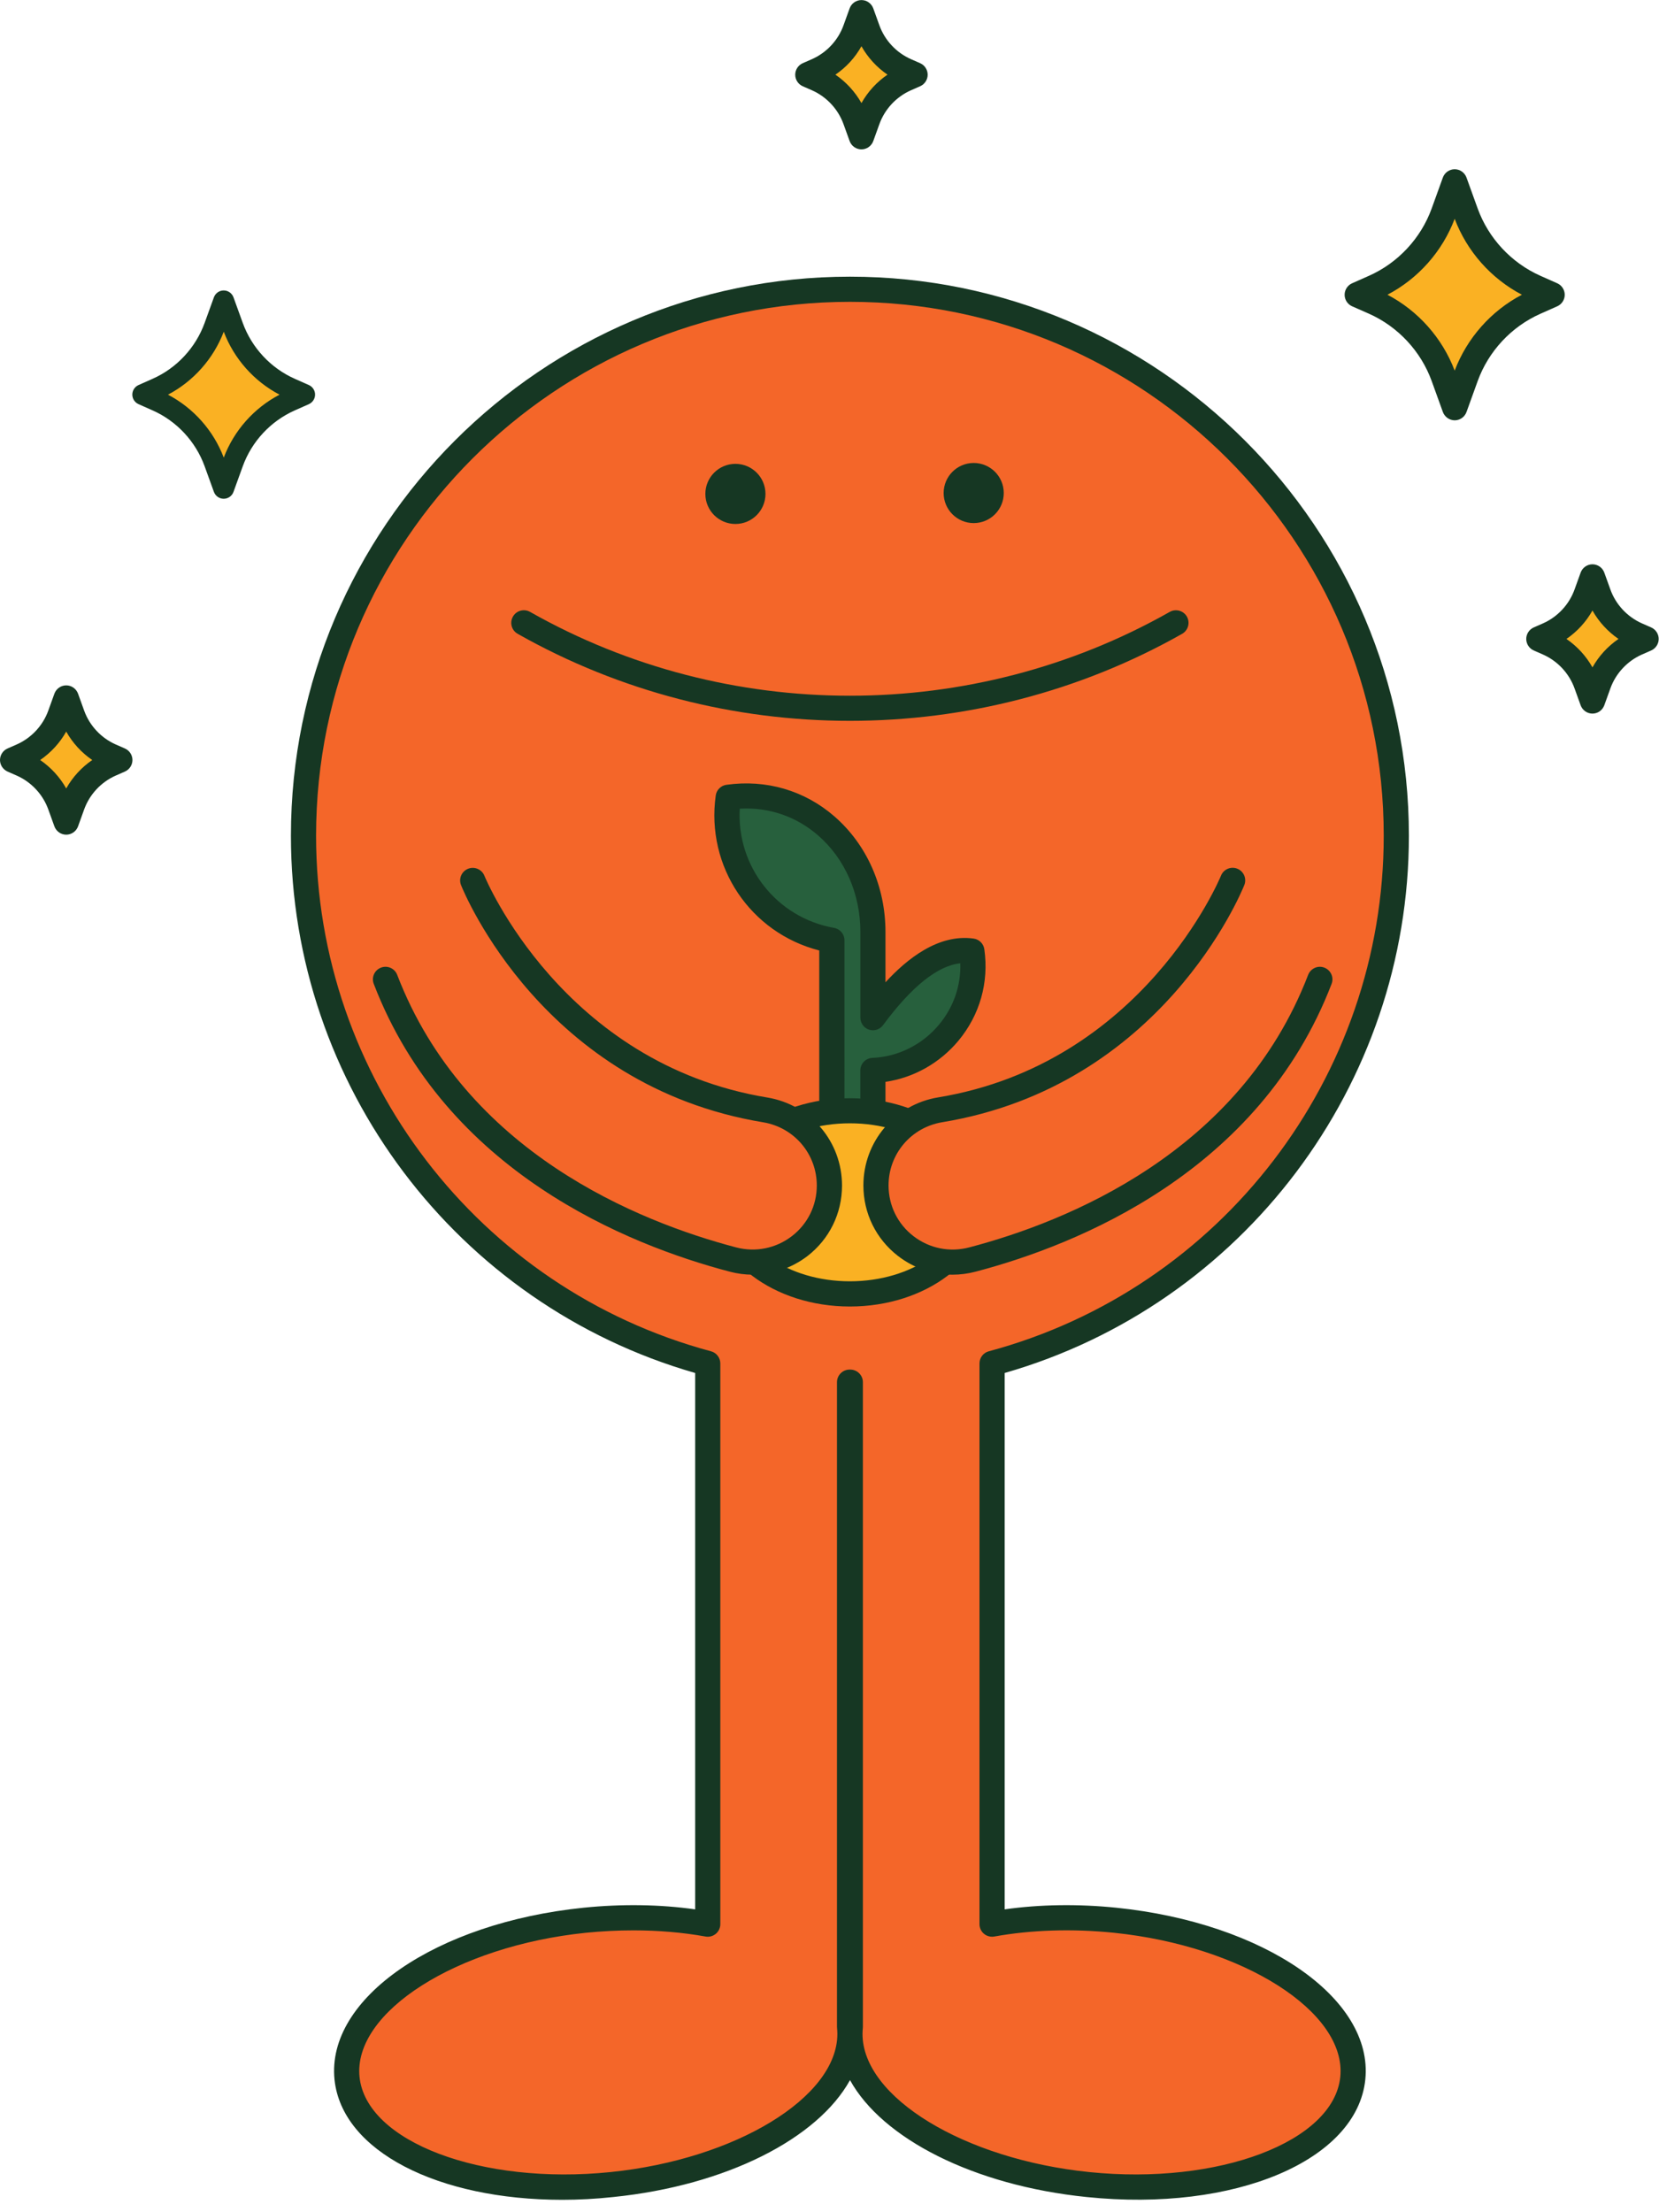<?xml version="1.0" encoding="UTF-8" standalone="no"?><svg xmlns="http://www.w3.org/2000/svg" xmlns:xlink="http://www.w3.org/1999/xlink" fill="#163723" height="351.7" preserveAspectRatio="xMidYMid meet" version="1" viewBox="0.0 0.0 263.8 351.7" width="263.8" zoomAndPan="magnify"><g><g id="change1_1"><path d="M215.11,330.43c-1.2,11.6-20.05,19.18-42.11,16.91c-21.33-2.18-37.85-12.77-37.85-23.95 c0-0.38,0.02-0.77,0.06-1.16V219.76h-0.12v102.47c0.04,0.39,0.06,0.77,0.06,1.16c0,11.18-16.52,21.77-37.86,23.95 c-22.06,2.27-40.91-5.31-42.11-16.91c-1.18-11.61,15.74-22.86,37.8-25.12c7-0.71,13.67-0.45,19.56,0.62v-89.15 c-37.03-9.94-64.28-43.74-64.28-83.9c0-47.99,38.9-86.89,86.89-86.89c47.98,0,86.88,38.9,86.88,86.89 c0,40.16-27.26,73.96-64.28,83.9v89.15c5.89-1.07,12.56-1.33,19.56-0.62C199.37,307.57,216.29,318.82,215.11,330.43z" fill="#f46629"/></g><g id="change2_9"><path d="M89.39,349.76c-19.73,0-35.02-7.73-36.2-19.12c-1.31-12.91,16.08-24.91,39.59-27.32c6.1-0.62,12.18-0.53,17.76,0.26V218.3 c-37.93-10.89-64.28-45.79-64.28-85.42c0-49.01,39.88-88.89,88.89-88.89c49.01,0,88.88,39.88,88.88,88.89 c0,39.63-26.36,74.53-64.28,85.42v85.28c5.58-0.79,11.67-0.88,17.76-0.26c23.51,2.41,40.9,14.41,39.59,27.31c0,0,0,0,0,0 c-1.33,12.9-20.8,21.12-44.3,18.69c-18.03-1.84-32.52-9.31-37.64-18.59c-5.13,9.28-19.62,16.75-37.66,18.59 C94.73,349.62,92.02,349.76,89.39,349.76z M100.72,306.92c-2.48,0-5.01,0.13-7.54,0.38c-20.57,2.11-37.06,12.61-36.01,22.93 c1.07,10.31,19.35,17.23,39.92,15.12c19.89-2.03,36.06-11.88,36.06-21.96c0-0.32-0.02-0.63-0.05-0.96 c-0.01-0.07-0.01-0.14-0.01-0.2V219.76c0-1.1,0.9-2,2-2h0.12c1.1,0,2,0.9,2,2v102.47c0,0.07,0,0.14-0.01,0.2 c-0.03,0.32-0.05,0.64-0.05,0.96c0,10.08,16.17,19.93,36.05,21.96c20.57,2.11,38.85-4.81,39.92-15.12 c1.05-10.32-15.45-20.82-36.01-22.93c-6.59-0.67-13.16-0.46-19,0.6c-0.58,0.1-1.18-0.05-1.64-0.43c-0.46-0.38-0.72-0.94-0.72-1.54 v-89.15c0-0.91,0.61-1.7,1.48-1.93c36.97-9.93,62.8-43.63,62.8-81.97c0-46.81-38.08-84.89-84.88-84.89 c-46.81,0-84.89,38.08-84.89,84.89c0,38.34,25.82,72.04,62.8,81.97c0.87,0.23,1.48,1.03,1.48,1.93v89.15 c0,0.59-0.26,1.16-0.72,1.54c-0.46,0.38-1.06,0.54-1.64,0.43C108.59,307.25,104.71,306.92,100.72,306.92z M215.11,330.43 L215.11,330.43L215.11,330.43z" fill="inherit"/></g></g><g><g id="change3_2"><path d="M233.08,33.81l-1.77-4.9l-1.77,4.9c-1.91,5.3-5.9,9.58-11.05,11.86l-2.68,1.19l2.68,1.19 c5.15,2.28,9.14,6.57,11.05,11.86l1.77,4.9l1.77-4.9c1.91-5.3,5.9-9.58,11.05-11.86l2.68-1.19l-2.68-1.19 C238.99,43.39,235,39.11,233.08,33.81z" fill="#fab123"/></g><g id="change2_12"><path d="M229.43,65.5l-1.77-4.9c-1.72-4.76-5.36-8.66-9.98-10.72L215,48.7c-0.72-0.32-1.19-1.04-1.19-1.83s0.47-1.51,1.19-1.83 l2.68-1.19c4.62-2.05,8.26-5.96,9.98-10.72l1.77-4.9c0.29-0.79,1.04-1.32,1.88-1.32c0.84,0,1.59,0.53,1.88,1.32l1.77,4.9 c1.72,4.76,5.36,8.66,9.98,10.72l2.68,1.19c0.72,0.32,1.19,1.04,1.19,1.83s-0.47,1.51-1.19,1.83l-2.68,1.19 c-4.62,2.05-8.26,5.96-9.98,10.72l-1.77,4.9c-0.29,0.79-1.04,1.32-1.88,1.32l0,0C230.47,66.82,229.72,66.29,229.43,65.5z M231.31,34.79c-1.96,5.19-5.8,9.51-10.69,12.07c4.89,2.57,8.73,6.89,10.69,12.07c1.96-5.18,5.8-9.51,10.69-12.07 C237.11,44.3,233.27,39.98,231.31,34.79z M233.07,33.81L233.07,33.81L233.07,33.81z" fill="inherit"/></g></g><g><g id="change3_1"><path d="M254.2,94.41l-0.97-2.69l-0.97,2.69c-1.05,2.91-3.25,5.27-6.08,6.53l-1.48,0.65l1.48,0.65 c2.83,1.26,5.03,3.61,6.08,6.53l0.97,2.69l0.97-2.69c1.05-2.91,3.25-5.27,6.08-6.53l1.48-0.65l-1.48-0.65 C257.44,99.68,255.25,97.32,254.2,94.41z" fill="#fab123"/></g><g id="change2_8"><path d="M251.34,112.14l-0.97-2.69c-0.86-2.39-2.69-4.35-5.01-5.38l-1.48-0.65c-0.72-0.32-1.19-1.04-1.19-1.83 s0.47-1.51,1.19-1.83l1.48-0.65c2.32-1.03,4.15-2.99,5.01-5.38l0.97-2.69c0.29-0.79,1.04-1.32,1.88-1.32l0,0 c0.84,0,1.59,0.53,1.88,1.32l0.97,2.69l0,0c0.86,2.39,2.69,4.35,5.01,5.38l1.48,0.65c0.72,0.32,1.19,1.04,1.19,1.83 s-0.47,1.51-1.19,1.83l-1.48,0.65c-2.32,1.03-4.15,2.99-5.01,5.38l-0.97,2.69c-0.29,0.79-1.04,1.32-1.88,1.32 C252.38,113.46,251.63,112.93,251.34,112.14z M253.22,97.07c-1.01,1.8-2.43,3.35-4.14,4.52c1.71,1.17,3.13,2.72,4.14,4.52 c1.01-1.8,2.43-3.35,4.14-4.52C255.66,100.42,254.23,98.87,253.22,97.07z" fill="inherit"/></g></g><g><g id="change3_3"><path d="M34.11,51.92l1.47-4.06l1.47,4.06c1.59,4.39,4.9,7.95,9.17,9.84l2.23,0.99l-2.23,0.99 c-4.27,1.89-7.58,5.45-9.17,9.84l-1.47,4.06l-1.47-4.06c-1.59-4.39-4.9-7.95-9.17-9.84l-2.23-0.99l2.23-0.99 C29.21,59.87,32.52,56.31,34.11,51.92z" fill="#fab123"/></g><g id="change2_3"><path d="M35.57,79.3L35.57,79.3c-0.7,0-1.32-0.44-1.56-1.1l-1.47-4.06c-1.43-3.95-4.44-7.19-8.28-8.89l-2.23-0.99 c-0.6-0.27-0.99-0.86-0.99-1.52c0-0.66,0.39-1.25,0.99-1.52l2.23-0.99c3.84-1.7,6.85-4.94,8.28-8.89l1.47-4.06 c0.24-0.66,0.86-1.1,1.56-1.1c0.7,0,1.32,0.44,1.56,1.1l1.47,4.06c1.43,3.95,4.44,7.19,8.28,8.89l2.23,0.99 c0.6,0.27,0.99,0.86,0.99,1.52c0,0.66-0.39,1.25-0.99,1.52l-2.23,0.99c-3.84,1.7-6.85,4.94-8.28,8.89l-1.47,4.06 C36.9,78.86,36.27,79.3,35.57,79.3z M26.71,62.75c4.06,2.13,7.24,5.71,8.87,10.01c1.62-4.3,4.81-7.89,8.87-10.01 c-4.06-2.13-7.24-5.71-8.87-10.01C33.95,57.03,30.76,60.62,26.71,62.75z M34.11,51.92L34.11,51.92L34.11,51.92z" fill="inherit"/></g></g><g><g id="change3_5"><path d="M9.55,113.66l0.97-2.69l0.97,2.69c1.05,2.91,3.25,5.27,6.08,6.53l1.48,0.65l-1.48,0.65 c-2.83,1.26-5.03,3.61-6.08,6.53l-0.97,2.69l-0.97-2.69c-1.05-2.91-3.25-5.27-6.08-6.53L2,120.84l1.48-0.65 C6.31,118.93,8.5,116.57,9.55,113.66z" fill="#fab123"/></g><g id="change2_2"><path d="M10.53,132.71c-0.84,0-1.59-0.53-1.88-1.32l-0.97-2.69c-0.86-2.39-2.69-4.35-5.01-5.38l-1.48-0.65 C0.47,122.34,0,121.63,0,120.84s0.47-1.51,1.19-1.83l1.48-0.65c2.32-1.03,4.15-2.99,5.01-5.38l0,0l0.97-2.69 c0.29-0.79,1.04-1.32,1.88-1.32l0,0c0.84,0,1.59,0.53,1.88,1.32l0.97,2.69c0.86,2.39,2.69,4.35,5.01,5.38l1.48,0.65 c0.72,0.32,1.19,1.04,1.19,1.83s-0.47,1.51-1.19,1.83l-1.48,0.65c-2.32,1.03-4.15,2.99-5.01,5.38l-0.97,2.69 C12.12,132.18,11.37,132.71,10.53,132.71z M6.39,120.84c1.7,1.17,3.13,2.72,4.14,4.52c1.01-1.8,2.43-3.35,4.14-4.52 c-1.71-1.17-3.13-2.72-4.14-4.52C9.52,118.12,8.09,119.67,6.39,120.84z" fill="inherit"/></g></g><g><g id="change3_4"><path d="M136.01,4.69L136.98,2l0.97,2.69c1.05,2.91,3.25,5.27,6.08,6.53l1.48,0.65l-1.48,0.65 c-2.83,1.26-5.03,3.61-6.08,6.53l-0.97,2.69l-0.97-2.69c-1.05-2.91-3.25-5.27-6.08-6.53l-1.48-0.65l1.48-0.65 C132.76,9.96,134.95,7.61,136.01,4.69z" fill="#fab123"/></g><g id="change2_1"><path d="M136.98,23.75c-0.84,0-1.59-0.53-1.88-1.32l-0.97-2.69c-0.86-2.39-2.69-4.35-5.01-5.38l-1.48-0.65 c-0.72-0.32-1.19-1.04-1.19-1.83s0.47-1.51,1.19-1.83l1.48-0.65c2.32-1.03,4.15-2.99,5.01-5.38l0,0l0.97-2.69 c0.29-0.79,1.04-1.32,1.88-1.32l0,0c0.84,0,1.59,0.53,1.88,1.32l0.97,2.69c0.86,2.39,2.69,4.35,5.01,5.38l1.48,0.65 c0.72,0.32,1.19,1.04,1.19,1.83s-0.47,1.51-1.19,1.83l-1.48,0.65c-2.32,1.03-4.15,2.99-5.01,5.38l-0.97,2.69 C138.57,23.22,137.82,23.75,136.98,23.75z M132.84,11.87c1.7,1.17,3.13,2.72,4.14,4.52c1.01-1.8,2.43-3.35,4.14-4.52 c-1.71-1.17-3.13-2.72-4.14-4.52C135.97,9.16,134.55,10.71,132.84,11.87z" fill="inherit"/></g></g><g><g id="change2_4"><circle cx="116.94" cy="78.53" fill="inherit" r="4.78"/></g><g id="change2_6"><circle cx="154.83" cy="78.39" fill="inherit" r="4.78"/></g><g id="change2_7"><path d="M135.14,114.61c-18.27,0-36.53-4.61-52.83-13.84c-0.96-0.54-1.3-1.76-0.75-2.73c0.54-0.96,1.76-1.3,2.73-0.75 c31.37,17.77,70.34,17.77,101.71,0c0.96-0.54,2.18-0.21,2.73,0.75c0.54,0.96,0.21,2.18-0.75,2.73 C171.68,110,153.41,114.61,135.14,114.61z" fill="inherit"/></g></g><g><g id="change4_1"><path d="M138.8,170.2v18.5h-6.53v-39.19c-10.34-1.84-18.04-11.63-16.48-22.75c12.85-1.8,23.01,8.62,23.01,21.41 v13.65c3.47-4.69,9.34-11.51,15.74-10.61C155.94,161.14,148.38,169.79,138.8,170.2z" fill="#27603d"/></g><g id="change2_10"><path d="M138.8,190.7h-6.53c-1.1,0-2-0.9-2-2v-37.58c-10.91-2.79-18.05-13.29-16.46-24.64c0.12-0.88,0.82-1.58,1.7-1.7 c6.32-0.89,12.43,0.9,17.18,5.03c5.15,4.48,8.11,11.17,8.11,18.36v8.01c3.38-3.68,8.39-7.74,14.02-6.95 c0.88,0.12,1.58,0.82,1.7,1.7c0.75,5.28-0.72,10.45-4.12,14.54c-2.96,3.55-7.1,5.88-11.6,6.54v16.69 C140.8,189.81,139.9,190.7,138.8,190.7z M134.27,186.7h2.53v-16.5c0-1.07,0.84-1.95,1.91-2c4.09-0.17,7.96-2.1,10.61-5.29 c2.31-2.78,3.49-6.19,3.38-9.75c-3.61,0.38-7.73,3.68-12.29,9.84c-0.51,0.69-1.41,0.98-2.23,0.71c-0.82-0.27-1.37-1.04-1.37-1.9 v-13.65c0-6.03-2.45-11.62-6.73-15.34c-3.48-3.02-7.85-4.51-12.45-4.24c-0.52,9.16,5.82,17.32,15,18.95c0.95,0.17,1.65,1,1.65,1.97 V186.7z" fill="inherit"/></g></g><g><g id="change5_1"><ellipse cx="135.14" cy="191.17" fill="#fab123" rx="19.92" ry="14.56"/></g><g id="change2_13"><path d="M135.14,207.73c-12.08,0-21.92-7.43-21.92-16.56c0-9.13,9.83-16.56,21.92-16.56c12.08,0,21.92,7.43,21.92,16.56 C157.06,200.3,147.23,207.73,135.14,207.73z M135.14,178.6c-9.88,0-17.92,5.64-17.92,12.56s8.04,12.56,17.92,12.56 c9.88,0,17.92-5.63,17.92-12.56S145.02,178.6,135.14,178.6z" fill="inherit"/></g></g><g><g id="change1_2"><path d="M196,139.97c0,0-12.32,30.84-46.51,36.48c-5.89,0.97-10.21,6.06-10.21,12.02v0 c0,8.01,7.58,13.82,15.33,11.78c17.26-4.53,44.3-16.03,55.25-44.54" fill="#f46629"/></g><g id="change2_11"><path d="M151.46,202.67c-3.1,0-6.13-1.02-8.66-2.97c-3.5-2.7-5.51-6.79-5.51-11.22c0-6.97,5-12.86,11.88-14 c32.63-5.38,44.86-34.95,44.98-35.25c0.41-1.03,1.58-1.52,2.6-1.11c1.02,0.41,1.52,1.57,1.11,2.6 c-0.52,1.3-13.14,31.95-48.04,37.71c-4.94,0.82-8.53,5.04-8.53,10.05c0,3.18,1.44,6.12,3.96,8.06c2.53,1.95,5.76,2.61,8.87,1.79 c15.48-4.06,43.05-15.1,53.89-43.33c0.4-1.03,1.56-1.55,2.58-1.15c1.03,0.4,1.55,1.55,1.15,2.58 c-11.48,29.89-40.4,41.5-56.61,45.76C153.91,202.51,152.68,202.67,151.46,202.67z" fill="inherit"/></g></g><g><g id="change1_3"><path d="M75.16,139.97c0,0,12.32,30.84,46.51,36.48c5.89,0.97,10.21,6.06,10.21,12.02v0 c0,8.01-7.58,13.82-15.33,11.78c-17.26-4.53-44.3-16.03-55.25-44.54" fill="#f46629"/></g><g id="change2_5"><path d="M119.7,202.67c-1.22,0-2.45-0.16-3.66-0.48c-16.22-4.26-45.13-15.87-56.61-45.76c-0.4-1.03,0.12-2.19,1.15-2.58 c1.03-0.4,2.19,0.12,2.58,1.15c10.84,28.23,38.42,39.26,53.89,43.33c3.1,0.81,6.33,0.16,8.87-1.79c2.52-1.94,3.96-4.88,3.96-8.05 c0-5.01-3.59-9.23-8.53-10.05c-34.9-5.76-47.52-36.41-48.04-37.71c-0.41-1.03,0.09-2.19,1.12-2.6c1.02-0.41,2.19,0.09,2.6,1.12 c0.16,0.4,12.41,29.88,44.98,35.25c6.89,1.14,11.88,7.02,11.88,14c0,4.43-2.01,8.52-5.51,11.22 C125.83,201.65,122.8,202.67,119.7,202.67z" fill="inherit"/></g></g></svg>